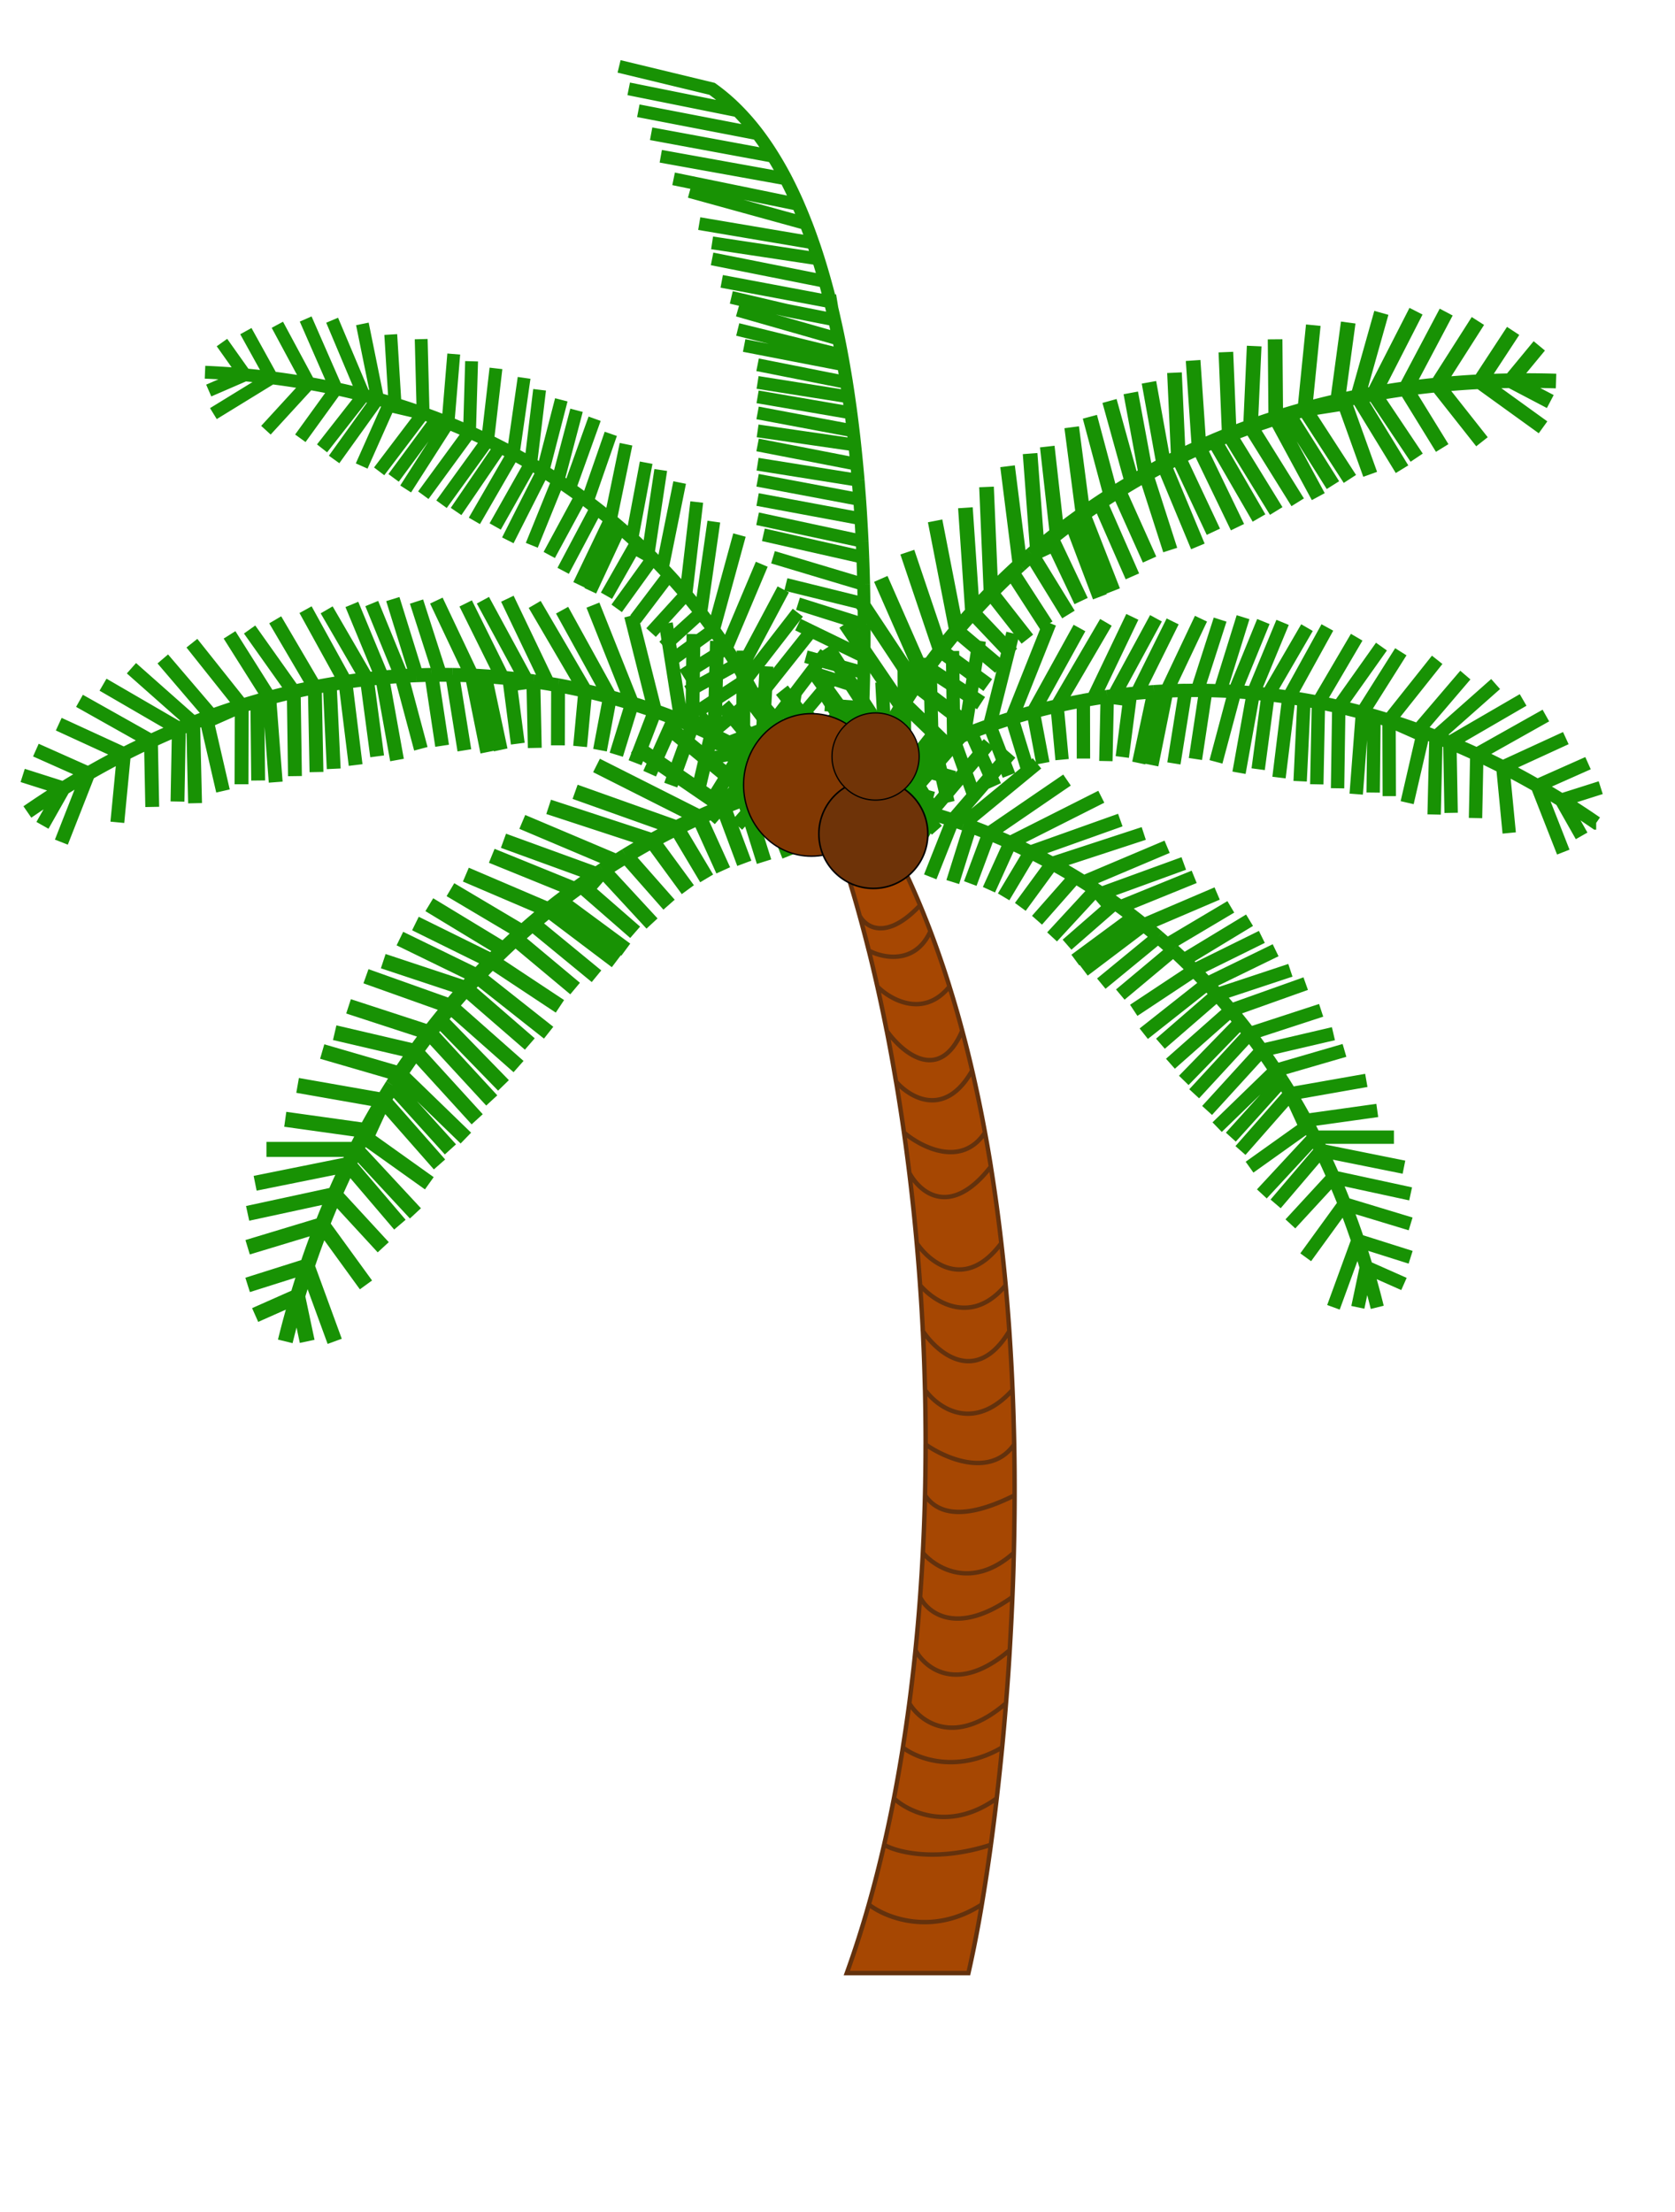 <svg xmlns="http://www.w3.org/2000/svg" width="550" height="726" fill="none" viewBox="0 0 550 726"><path fill="#A64702" d="M317.99 647.6h-39.93a335 335 0 0 0 7.22-22.51q2.72-9.58 5.02-19.6 1.73-7.52 3.23-15.25a501 501 0 0 0 5.05-31.22 585 585 0 0 0 3.54-34.85 663 663 0 0 0 1.61-33.4 714 714 0 0 0 0-34.59 737 737 0 0 0-5.15-71.25 675 675 0 0 0-4.35-29.92 603 603 0 0 0-6.14-31.21 516 516 0 0 0-5.82-23.24 375 375 0 0 0-13.65-40.65v-18.88c13.7 15.94 24.71 35 33.5 56.09q1.75 4.2 3.4 8.53a319 319 0 0 1 6.25 18.15q2.23 7.15 4.2 14.52 1.72 6.46 3.25 13.06a454 454 0 0 1 6.13 31.5 558 558 0 0 1 4.86 38.94 664 664 0 0 1 2.27 34.36 774 774 0 0 1 .67 34.6 861 861 0 0 1-1.6 50.82 900 900 0 0 1-4.27 48.64 769 769 0 0 1-1.92 15.24 641 641 0 0 1-2.98 19.6 401 401 0 0 1-4.4 22.51"/><path stroke="#63310D" stroke-width="1.45" d="M285.28 625.09a335 335 0 0 1-7.22 22.5h39.93a401 401 0 0 0 4.39-22.5m-37.1 0c5.6 4.35 20.86 10.45 37.1 0m-37.1 0q2.72-9.58 5.02-19.6m32.08 19.6a641 641 0 0 0 2.98-19.6m-35.06 0c4.22 2.41 17.14 5.8 35.06 0m-35.06 0q1.73-7.52 3.23-15.25m31.83 15.24q.99-7.3 1.92-15.24m-33.75 0c4.9 4.6 18.54 11.03 33.75 0m-33.75 0a501 501 0 0 0 2.94-16.7m30.81 16.7q.94-8.07 1.78-16.7m-32.6 0c4.64 3.63 17.64 8.71 32.6 0m-32.6 0q1.15-7.2 2.12-14.52m30.48 14.52q.68-7.09 1.27-14.52m-31.75 0c3.56 6.05 14.91 14.52 31.75 0m-31.75 0q1.13-8.63 2.02-17.42m29.73 17.42q.7-8.51 1.22-17.42m-30.95 0c3.22 6.05 13.92 14.52 30.95 0m-30.95 0q.88-8.66 1.52-17.43m29.43 17.43q.51-8.56.88-17.43m-30.31 0c2.58 5.33 12.24 12.78 30.31 0m-30.31 0q.52-7.23.9-14.52m29.41 14.52q.3-7.17.47-14.52m-29.88 0c4.29 5.08 16.26 12.2 29.88 0m-29.88 0q.49-9.4.71-18.87m29.17 18.87c.28-11.61.34-23.51.12-35.57m-29.29 16.7c2.82 4.11 9.67 9.87 29.42 0m-29.42 0q.2-8.34.2-16.7m0 0c6.48 4.6 21.36 11.03 29.09 0m-29.08 0q0-8.94-.2-17.9m29.28 17.9q-.17-8.9-.54-17.9m-28.75 0c4.25 5.9 15.95 14.14 28.75 0m-28.75 0q-.23-9.67-.7-19.3m29.45 19.3q-.4-9.62-1.06-19.3m-28.4 0c5 7.45 17.65 17.87 28.4 0m-28.4 0q-.37-7.54-.9-15.06m29.3 15.06q-.52-7.53-1.2-15.06m-28.1 0c4.73 5.57 16.96 13.38 28.1 0m-28.1 0q-.49-6.93-1.1-13.8m29.2 13.8q-.64-6.9-1.43-13.8m-27.77 0c4.39 6.53 16.09 15.67 27.77 0m-27.77 0a709 709 0 0 0-2.44-23.1m30.21 23.1q-1.44-12.65-3.44-25.13m-26.77 2.04c3.4 6.43 13.5 15.03 26.78-2.04m-26.78 2.04q-.82-6.66-1.75-13.22m28.53 11.18q-.9-5.62-1.93-11.18m-26.6 0c5.67 4.84 18.93 11.62 26.6 0m-26.6 0q-1.2-8.44-2.6-16.7m29.2 16.7a454 454 0 0 0-4.21-20.33m-25 3.63c4.63 5.33 16.1 12.06 25-3.63m-25 3.63a603 603 0 0 0-3.05-16.7m28.05 13.07q-1.52-6.6-3.26-13.06m-24.8 0c5.14 7.26 17.3 17.42 24.8 0m-24.8 0q-1.46-7.37-3.07-14.52m27.87 14.52q-1.95-7.36-4.2-14.52m-23.67 0c4.36 4.35 15.19 10.45 23.68 0m-23.68 0q-1.35-5.99-2.8-11.8m26.48 11.8a319 319 0 0 0-6.26-18.15M285.28 312c4.66 2.48 15.23 4.68 20.23-6.35M285.28 312q-1.45-5.8-3.01-11.44m23.24 5.09q-1.64-4.32-3.39-8.53m-19.85 3.44a375 375 0 0 0-13.65-40.65v-18.88c13.7 15.94 24.71 35 33.5 56.09m-19.85 3.44c2 3.76 8.78 8.32 19.85-3.44"/><path stroke="#189204" stroke-width="4.94" d="M292.58 251.22q-2.96.19-6.18.56M93.67 440.25q1.87-7.6 4.05-14.83m-13.94 6.18 13.94-6.18m0 0q1.5-5.03 3.14-9.88m-3.14 9.88 3.14 14.83m-19.55-18.53 19.55-6.18m0 0q2.35-6.97 4.95-13.6m-4.95 13.6 9.04 24.7m-28.59-30.88 24.5-7.41m0 0a282 282 0 0 1 4.1-9.88m-4.1 9.88 14.36 19.77m-38.86-23.48 28.6-6.18m0 0q2.2-5.05 4.54-9.88m-4.55 9.88 15.94 17.3m-42.06-21 30.67-6.18m0 0q1.22-2.5 2.46-4.94m-2.46 4.94 16.86 19.77m-43.82-24.71h29.42m0 0q1.6-3.14 3.26-6.18m-3.26 6.18 19.5 21m-42.74-30.88 26.5 3.7m0 0q2.76-5.07 5.67-9.88m-28.12-4.94 28.12 4.94m0 0-5.67 12.35 20.8 14.83m-15.13-27.18 18.48 21m-18.48-21q1.52-2.5 3.06-4.94m-23.1-11.12 25.5 7.41m0 0q2.52-3.8 5.1-7.41m-5.1 7.41-2.4 3.7m2.4-3.7 21.67 21m-43.07-34.59 26.5 6.18m0 0q2.26-3.15 4.57-6.18m-4.56 6.18 20.28 22.24m-42.24-37.07 26.52 8.65m0 0 20.5 22.24m-20.5-22.24q1.65-2.18 3.35-4.28m-24.15-14.25 27.73 9.88m0 0q2.5-2.99 5.07-5.84m-5.07 5.84q-1.8 2.15-3.58 4.37m3.58-4.37 22.37 19.77m-44.43-34.6 27.13 9m0 0q1.85-2.07 3.72-4.05m-3.72 4.04 21 18.2m-42.66-34.6 25.38 12.36m0 0q2.38-2.53 4.78-4.94m-4.78 4.94 23.46 18.53m-43.74-35.83 25.06 12.36m0 0q1.92-1.92 3.85-3.78m-3.85 3.78 22.39 14.82m-42.89-33.36 24.35 14.76m0 0q1.95-1.85 3.9-3.64M147.9 292l23.6 14m0 0-2.29 2.06m2.3-2.06q1.64-1.46 3.29-2.88m-21.83-16.06 27.18 11.61m0 0q-2.7 2.17-5.35 4.45m5.35-4.45 22.24 16.8m-22.24-16.8q1.85-1.5 3.7-2.93m-22.38-14.86L188.84 292m0 0q3.5-2.55 7.03-4.94m-7.03 4.94a231 231 0 0 0-4.98 3.75m-18.54-19.8 30.55 11.11m0 0 2.1-1.4m-26.47-15.9 30.89 13.06m0 0a233 233 0 0 0-4.42 2.84m4.42-2.84 3.14-1.94m-25.38-16.06 33.95 11.12m0 0q4.05-2.21 8.06-4.2m-8.06 4.2q-4.27 2.33-8.57 4.94m8.57-4.94L225.86 292m-37.02-32.12 33.32 11.86m0 0q3.72-1.85 7.4-3.52m-7.4 3.52 9.88 16.56m-36.17-37.07 33.7 16.99m0 0q4-1.8 7.91-3.4m-7.91 3.4 7.91 17.44m-28.91-40.6 28.91 19.76m0 0 6.92 18.53m-6.92-18.53q3.49-1.42 6.92-2.67m-24.72-23.27 27.19 22.38m0 0q2.01-.72 4.01-1.38m-4.01 1.38q-1.24.43-2.47.89m-14.83-26.98 21.31 24.71m0 0q4.25-1.41 8.34-2.57m-8.34 2.57 8.34 21m-21.74-49.42 21.74 25.85m0 0q5.74-1.63 11.12-2.8m-23.47-26.75 23.47 26.74m0 0q3.81-.83 7.41-1.46m-7.41 1.46-11.12 5.38 8.65 16.06m2.47-21.44 3.7 21.44m-17.3-49.42 21.01 26.52m0 0v27.84m0-27.84q4.51-.78 8.65-1.25M147.9 377.24l-19-21m15.42-21.58 21 21.58m23.52-31.79-19.63-16.4m26.66 12.36-21.07-17.3m30.68 8.58-21.62-15.95m24.7 10.25-16.06-14 5.47-6.34m0 0 16.13 17.46m5.59-6.18-14.16-16.06m45.35 1.94-6.48-20.67m42 13.8v-24.16m0 0-16.06-25.27"/><path stroke="#189204" stroke-width="4.38" d="M275.88 261.49q2.63.15 5.48.49m170.87 167.1q-1.67-6.74-3.59-13.15m12.36 5.48-12.36-5.48m0 0q-1.34-4.45-2.78-8.76m2.78 8.76-2.78 13.15m17.33-16.43-17.33-5.48m0 0a261 261 0 0 0-4.39-12.05m4.38 12.05-8 21.9m25.34-27.37-21.72-6.58m0 0a251 251 0 0 0-3.63-8.76m3.63 8.76-12.73 17.53m34.45-20.81-25.35-5.48m0 0q-1.95-4.48-4.03-8.76m4.03 8.76-14.13 15.33M461 383.08l-27.2-5.47m0 0a242 242 0 0 0-2.17-4.39m2.18 4.39-14.95 17.52m38.85-21.9h-26.08m0 0q-1.42-2.78-2.9-5.48m2.9 5.47-17.29 18.63m37.9-27.39-23.5 3.29m0 0q-2.45-4.5-5.03-8.76m24.93-4.39-24.93 4.39m0 0 5.03 10.95-18.44 13.14m13.4-24.1-16.38 18.63m16.39-18.62q-1.34-2.23-2.72-4.39m20.48-9.85-22.6 6.57m0 0a217 217 0 0 0-4.53-6.57m4.52 6.57 2.13 3.28m-2.13-3.28-19.2 18.62m38.18-30.67-23.5 5.48m0 0a215 215 0 0 0-4.04-5.48m4.04 5.48-17.98 19.71m37.45-32.86-23.51 7.67m0 0-18.18 19.72m18.18-19.72q-1.48-1.93-2.98-3.8m21.42-12.63-24.59 8.76m0 0a213 213 0 0 0-4.5-5.17m4.5 5.17a213 213 0 0 1 3.17 3.87m-3.17-3.87-19.83 17.53m39.39-30.67-24.05 7.97m0 0a208 208 0 0 0-3.3-3.6m3.3 3.6-18.62 16.13m37.82-30.68-22.5 10.96m0 0q-2.1-2.24-4.24-4.38m4.24 4.38-20.8 16.43m38.78-31.77-22.22 10.96m0 0a206 206 0 0 0-3.42-3.35m3.42 3.35-19.85 13.14m38.03-29.57-21.6 13.08m0 0a207 207 0 0 0-3.45-3.23m18.9-14.24-20.92 12.42m0 0 2.02 1.82m-2.02-1.82-2.93-2.56m19.36-14.24-24.1 10.3m0 0q2.39 1.93 4.74 3.94m-4.74-3.94-19.72 14.9m19.72-14.9a207 207 0 0 0-3.29-2.6m19.85-13.17-24.26 9.86m0 0a205 205 0 0 0-6.24-4.39m6.24 4.38q2.2 1.62 4.41 3.32m16.43-17.56-27.08 9.86m0 0-1.86-1.24m23.47-14.1-27.39 11.58m0 0q1.96 1.23 3.92 2.52m-3.92-2.52q-1.39-.87-2.78-1.71m22.5-14.24-30.1 9.85m0 0q-3.6-1.95-7.14-3.72m7.13 3.72q3.8 2.08 7.61 4.39m-7.6-4.38-10.43 14.24m32.83-28.49-29.54 10.52m0 0q-3.3-1.65-6.58-3.12m6.58 3.12-8.77 14.68m32.07-32.86-29.88 15.06m0 0a200 200 0 0 0-7.01-3.01m7.01 3-7.01 15.47m25.63-36-25.63 17.53m0 0-6.13 16.43m6.13-16.43q-3.09-1.26-6.13-2.38m21.9-20.63-24.1 19.84m0 0-3.55-1.22m3.56 1.22q1.1.38 2.19.8m13.14-23.92-18.9 21.9m0 0q-3.76-1.24-7.38-2.27m7.39 2.27-7.4 18.63m19.28-43.82-19.28 22.92m0 0q-5.08-1.45-9.85-2.5m20.8-23.7-20.8 23.7m0 0q-3.39-.73-6.58-1.29m6.58 1.3 9.85 4.76-7.66 14.25m-2.2-19.01-3.28 19m15.34-43.81-18.63 23.51m0 0v24.69m0-24.69q-4-.69-7.66-1.11m122.8 111.23 16.83-18.62m-13.67-19.13L388.7 354.6m-20.84-28.17 17.4-14.55m-23.64 10.96 18.68-15.34m-27.2 7.61 19.17-14.15m-21.9 9.1 14.24-12.42-4.85-5.62m0 0-14.3 15.48m-4.95-5.47 12.55-14.24m-40.21 1.71 5.75-18.33m-37.24 12.23v-21.41m0 0 14.24-22.4"/><path stroke="#189204" stroke-width="4.39" d="M280.28 261.49a111 111 0 0 1 4.44-3.27m239.4 11.88a287 287 0 0 0-11.43-7.48m12.92-4.1-12.92 4.1m0 0a274 274 0 0 0-7.92-4.73m7.92 4.73 6.65 11.72m2.1-23.86-16.67 7.41m0 0a262 262 0 0 0-11.3-6.13m11.3 6.13 8.55 21.78m.83-37.41-20.68 9.5m0 0a253 253 0 0 0-8.55-4.17m8.55 4.17 2.09 21.63m12.04-38.54-22.68 12.74m0 0a244 244 0 0 0-8.86-3.9m8.86 3.9-.42 20.91m15.63-38.77-24.06 13.96m0 0a240 240 0 0 0-4.56-1.84m4.56 1.84.42 23.1m14.61-42.28-19.59 17.34m0 0q-2.91-1.15-5.8-2.19m5.8 2.2-.6 25.47m10.25-45.76-15.46 18.1m0 0a227 227 0 0 0-9.6-3.25m15.81-19.86-15.8 19.86m0 0 11.05 4.89-5.11 22.13m-5.95-27.02.08 24.88m-.08-24.88q-2.48-.77-4.95-1.48m8.82-21.02-12.6 19.97m0 0q-3.9-1.05-7.77-1.93m7.77 1.93q1.88.5 3.78 1.05m-3.78-1.05-2.05 26.75m8.29-48.42-14 19.74m0 0a216 216 0 0 0-6.69-1.43m6.68 1.43-.4 26.76m6.28-49.58-12.56 21.4m0 0-.54 26.88m.54-26.89q-2.39-.46-4.75-.87m7.68-23.72-12.64 22.92m0 0q-3.43-.51-6.82-.9m6.82.9q2.47.36 4.96.8m-4.96-.8-3.24 26.34m9.19-49.21-12.77 21.97m0 0a208 208 0 0 0-4.85-.5m4.85.5-3.26 24.5m8.02-48.19-9.61 23.19m0 0a206 206 0 0 0-6.1-.47m6.1.47-4.7 26.17m8-49.64-9.4 23m0 0q-2.4-.15-4.8-.24m4.8.24-6.17 23.06m8.9-47.48-7.52 24.18m0 0q-2.38-.09-4.74-.13m4.73-23.26-7.47 23.23m0 0q1.37 0 2.74.03m-2.74-.03q-1.95 0-3.89.03m5.07-23.56L383.1 226.8m0 0q3.06-.15 6.18-.2m-6.18.2-4.9 24.3m4.9-24.3q-2.1.1-4.2.23m6.15-23.08-11.67 23.53m0 0q-3.85.36-7.6.85m7.6-.85q2.74-.25 5.52-.45m.67-24.1-13.78 25.4m0 0-2.23.3m8.25-26.17-12.87 26.89m0 0q2.3-.38 4.62-.71m-4.62.71-3.23.56m7.43-25.65L347.1 231.7m0 0q-4 .9-7.84 1.94m7.84-1.94q4.23-.96 8.63-1.77m-8.63 1.77 1.64 17.62m5.72-43.2-15.2 27.52m0 0q-3.57.98-7 2.03m7-2.03 3.18 16.86m2.24-46-12.43 31.17m0 0q-3.72 1.16-7.27 2.4m7.27-2.4 5.01 16.28m-4.68-44.08-7.6 30.2m0 0 6.32 16.42m-6.32-16.42q-3.15 1.12-6.18 2.3m2.74-30.06-4.9 30.92m0 0q-1.78.72-3.5 1.45m3.5-1.45 2.16-.86m-6.03-26.7.38 29.01m0 0q-3.66 1.58-7.07 3.2m7.07-3.2 6.83 18.9m-14.66-45.72.76 30.03m0 0q-4.77 2.3-9.06 4.68m-.13-31.64.13 31.64m0 0a153 153 0 0 0-5.8 3.4m5.8-3.4 10.58-2.97 3.7 15.79m-14.28-12.82 10.17 16.46m-17.6-43.1 1.64 30.04m0 0 16.4 18.53m-16.4-18.53a133 133 0 0 0-6.5 4.26m166.16 1.9.27-25.18m-22.98-5.28-1.27 26.74m-34.38-7.3 3.4-22.48m-10.47 23.93 3.83-23.93m-15.37 23.8 5-23.37m-10.41 21.39 2.44-18.79-7.38-1m0 0-.45 21.13m-7.36-.82-.04-19.04m-29.05 28.02-7.87-17.58m-19.83 33.94-14.24-16.08m0 0-4.2-26.29"/><path stroke="#189204" stroke-width="4.55" d="M261.32 257.58a114 114 0 0 0-4.6-3.38M8.99 266.5q5.93-4.09 11.83-7.75m-13.37-4.24 13.37 4.25m0 0q4.1-2.55 8.2-4.9m-8.2 4.9-6.88 12.13m-2.16-24.7L29 253.86m0 0q5.87-3.37 11.7-6.35M29 253.86l-8.85 22.54m-.86-38.72 21.4 9.83m0 0a260 260 0 0 1 8.85-4.31m-8.85 4.31-2.16 22.38M26.1 230.02l23.46 13.18m0 0q4.6-2.13 9.17-4.03m-9.17 4.03.43 21.64m-16.16-40.12 24.9 14.45m0 0q2.36-1 4.7-1.9m-4.7 1.9-.45 23.9m-15.12-43.75 20.27 17.94m0 0q3.02-1.18 6.02-2.27m-6.02 2.27.62 26.36m-10.6-47.35 16 18.72m0 0a236 236 0 0 1 9.93-3.35M63.01 211.1l16.36 20.55m0 0-11.44 5.06 5.29 22.9m6.15-27.96-.07 25.75m.07-25.75q2.58-.8 5.13-1.53m-9.13-21.75 13.04 20.66m0 0q4.05-1.09 8.04-2m-8.04 2q-1.95.52-3.91 1.08m3.91-1.08 2.12 27.68m-8.57-50.1 14.49 20.42m0 0q3.48-.8 6.91-1.47m-6.91 1.47.4 27.7m-6.48-51.3 13 22.13m0 0 .55 27.83m-.56-27.83q2.48-.5 4.92-.91m-7.95-24.55 13.08 23.73m0 0q3.55-.53 7.06-.94m-7.06.94q-2.54.37-5.13.82m5.13-.82 3.36 27.26m-9.51-50.93 13.2 22.73m0 0q2.54-.28 5.03-.51m-5.02.51 3.37 25.35m-8.3-49.86 9.95 24m0 0q3.18-.3 6.32-.49m-6.32.49 4.87 27.07m-8.29-51.36 9.74 23.8m0 0q2.48-.16 4.95-.25m-4.95.25 6.38 23.87m-9.2-49.14 7.77 25.02m0 0q2.47-.1 4.9-.14m-4.89-24.06 7.73 24.04m0 0-2.84.02m2.84-.02q2.02 0 4.02.02m-5.24-24.38 11.65 24.58m0 0q-3.18-.15-6.4-.2m6.4.2 5.07 25.15m-5.07-25.15q2.18.1 4.33.25m-6.35-23.9 12.07 24.36m0 0q3.97.37 7.86.88m-7.86-.88q-2.84-.27-5.72-.46m-.69-24.95 14.27 26.3m0 0 2.3.3m-8.54-27.09 13.32 27.83m0 0q-2.37-.39-4.78-.73m4.78.73 3.34.58m-7.69-26.54 16.61 28.37m0 0q4.15.94 8.11 2.02m-8.1-2.02q-4.38-.99-8.93-1.83m8.92 1.83-1.7 18.24m-5.91-44.72 15.72 28.5m0 0q3.7.99 7.26 2.1m-7.26-2.1-3.28 17.44m-2.32-47.6 12.86 32.25m0 0q3.85 1.2 7.52 2.49m-7.52-2.49-5.19 16.85m4.85-45.62 7.86 31.26m0 0-6.54 16.99m6.54-16.99q3.28 1.16 6.4 2.37m-2.83-31.1 5.07 32m0 0q1.84.74 3.61 1.5m-3.6-1.5-2.25-.9m6.24-27.63-.39 30.03m0 0q3.78 1.62 7.31 3.32m-7.31-3.32-7.07 19.56m15.17-47.31-.79 31.07m0 0q4.95 2.38 9.38 4.84m.14-32.74-.14 32.74m0 0q3.14 1.75 6 3.52m-6-3.52-10.94-3.08-3.84 16.35M244 246.27l-10.53 17.03m18.23-44.6-1.7 31.1m0 0-16.99 19.18M250 249.8a137 137 0 0 1 6.72 4.4m-171.95 1.97-.28-26.06m23.78-5.46 1.31 27.68m35.59-7.56-3.52-23.27m10.83 24.77-3.97-24.77m15.9 24.63-5.16-24.18m10.77 22.13-2.53-19.44 7.64-1.03m0 0 .47 21.87m7.6-.85.05-19.7m30.07 29 8.14-18.2m20.54 35.1 14.73-16.64m0 0 4.34-27.2"/><path stroke="#189204" stroke-width="4.22" d="M259.21 256.54q-.66-2.44-1.51-5.07M67.32 122.17q6.68.28 13.1.87m-7.54-10.61 7.53 10.61m0 0q4.47.41 8.8.95m-8.8-.95-11.87 5.14m12.19-19.5L89.21 124m0 0q6.24.8 12.21 1.84M89.22 124l-19.15 11.75m21-29.16 10.35 19.24m0 0q4.56.8 8.97 1.75m-8.97-1.75-14.1 15.37m13.05-36.5 10.02 22.88m0 0q4.6.99 9.04 2.13m-9.04-2.13-11.77 16.27m10.44-38.75 10.37 24.6m0 0q2.3.6 4.55 1.23m-4.55-1.22-13.68 17.45m13.24-40.85 5 24.62m0 0q2.88.81 5.71 1.68m-5.72-1.68-14.27 19.87m18.6-41 1.4 22.8m0 0q4.7 1.46 9.22 3.08m-.63-24.37.63 24.37m0 0-11.3-2.65-8.87 19.92m20.17-17.27L124.5 154.7m14.45-19.02q2.35.84 4.65 1.72m5.39-21.2-1.88 22.58m0 0q3.6 1.46 7.06 3.01m-7.06-3q-1.74-.71-3.51-1.39m3.5 1.38-13.9 21.7m21.65-41.91-.68 23.22m0 0q3.03 1.35 5.95 2.78m-5.95-2.78L139 162.53m23.85-41.62-2.74 23.66m0 0-15.13 20.92m15.13-20.93q2.1 1.03 4.15 2.08m7.83-22.62-3.57 24.88m0 0q2.92 1.59 5.74 3.25m-5.74-3.25q-2.1-1.15-4.26-2.26m4.26 2.26-12.75 22.06m21.41-43.03-2.92 24.22m0 0q2.04 1.2 4.02 2.42m-4.02-2.42L162.6 172.8m21.71-41.57-6.03 23.33m0 0q2.52 1.56 4.94 3.17m-4.94-3.17-11.53 22.78m22.56-42.68-6.09 23.07m0 0q1.94 1.28 3.81 2.58m-3.8-2.58-8.61 21.24m20.63-41.54-8.22 22.88m0 0a194 194 0 0 1 3.71 2.64m9.82-20.56-7.7 22.12m0 0-2.12-1.56m2.11 1.56q1.5 1.13 2.97 2.27m9.74-20.98-5.1 24.7m0 0q-2.28-1.87-4.64-3.72m4.63 3.73-10.29 21.45m10.3-21.45 3.07 2.6m8.64-21.25-4.66 24.78m0 0q2.73 2.5 5.32 5.05m-5.32-5.05q-1.95-1.77-3.98-3.53m13.43-18.86-4.13 27.44m0 0q.78.75 1.53 1.52m8.81-24.84-5.68 28.06m0 0a196 196 0 0 0-3.13-3.22m3.13 3.22q1.09 1.14 2.15 2.3m9.14-23.96-3.55 30.3m0 0q2.54 3 4.88 6.02m-4.88-6.03a196 196 0 0 0-5.59-6.34m5.59 6.34-11.44 12.56m20.6-36.42-4.28 29.89m0 0q2.19 2.8 4.2 5.6m-4.2-5.6-12.18 11.07m24.88-36.55-8.5 31.08m0 0q2.2 3.03 4.19 6.05m-4.19-6.05-13.25 9.58m29.07-31.08-11.63 27.55m0 0-14.34 8.92m14.34-8.92q1.77 2.67 3.4 5.33m15.29-24.62-14.12 26.53m0 0 1.84 3.13m-1.84-3.13-1.16-1.91m20.06-16.98-17.07 22.02m0 0q1.9 3.32 3.57 6.54m-3.56-6.54-16.16 10.54m37.66-26.57-17.94 22.57m0 0a163 163 0 0 1 4.23 8.83m18.4-24.18-18.4 24.18m0 0q1.35 3.05 2.49 5.95m-2.49-5.95-6.38-8.4-11.97 9.97m18.35-1.57-17.3 6.74m38.41-22.86-18.62 22.07m0 0-23.3 4.73m23.3-4.73q1.41 3.65 2.51 7.03m-128.46-94.61 14.35-19.46m20.67 9.24-14.5 21.24m30.59 14.28 10.39-19.2m-5.82 24.4 10.9-20.57m-1.98 27.13 9.69-20.8m-4.39 22.42 8.99-15.82 6.23 3.5m0 0-11.87 16.46m6.11 3.62 11.04-14.57m6.07 38.28 16.2-8.93m-4.42 37.48 20.21-4.1m0 0 18.42-17.72"/><path stroke="#189204" stroke-width="4.81" d="M281.59 261.5q.95-2.73 2.15-5.64m227.2-130.8a313 313 0 0 0-14.95-.11m9.45-11.43L496 124.95m0 0q-5.1.08-10.08.33m10.08-.33 13.05 6.84m-12.2-23.18-10.93 16.67m0 0q-7.15.37-14.03 1.06m14.03-1.06 20.75 14.97m-21.39-34.9-13.39 20.99m0 0q-5.25.52-10.33 1.22m10.33-1.22 14.73 18.65m-11.75-42.56-13.3 25.13m0 0q-5.32.75-10.46 1.66m10.45-1.66 12 19.48m-8.6-44.9-13.85 27.08m0 0q-2.65.48-5.28 1m5.28-1 14.07 20.99m-11.6-47.53-7.75 27.54m0 0q-3.35.68-6.64 1.43m6.64-1.43L460.37 154m-17.67-48.14-3.5 25.79m0 0q-5.49 1.25-10.75 2.7m2.78-27.62-2.78 27.62m0 0 13.06-2.05 8.4 23.38m-21.46-21.33 14.8 22.84m-14.8-22.84q-2.74.76-5.44 1.57m-4.32-24.55.22 25.82m0 0q-4.2 1.35-8.28 2.82m8.28-2.81q2.04-.66 4.1-1.28m-4.1 1.28 13.96 25.8m-21.05-49.42-1.2 26.43m0 0q-3.53 1.29-6.98 2.65m6.99-2.65 15.48 24.85m-23.58-49.3 1.11 27.1m0 0 15.42 25.05m-15.42-25.05q-2.47.99-4.89 2.01m-6.98-26.36 1.95 28.56m0 0q-3.45 1.57-6.8 3.21m6.8-3.2q2.5-1.14 5.03-2.2m-5.03 2.2 12.62 26.14m-20.69-50.7 1.27 27.76m0 0q-2.4 1.2-4.77 2.42m4.77-2.42 11.5 24.45m-21.15-49.05 4.88 27.02m0 0q-2.99 1.55-5.88 3.18m5.88-3.18 11.18 26.84m-22.03-50.39 4.97 26.73m0 0q-2.3 1.28-4.55 2.6m4.55-2.6 7.98 24.85m-19.93-48.93 7.4 26.69m0 0q-2.25 1.32-4.43 2.68m-9.42-24.18 6.89 25.78m0 0 2.53-1.6m-2.53 1.6q-1.8 1.15-3.57 2.33m-9.29-24.67 3.72 28.5m0 0q2.73-1.94 5.57-3.83m-5.57 3.84 9.87 25.24m-9.87-25.24a223 223 0 0 0-3.72 2.7m-8.02-24.87 3.2 28.54m0 0a224 224 0 0 0-6.47 5.28m6.48-5.28a225 225 0 0 1 4.81-3.68m-13.66-22.56 2.37 31.52m0 0-1.87 1.6m-7.9-28.96 4.08 32.35m0 0q1.88-1.71 3.82-3.39m-3.82 3.39q-1.34 1.2-2.64 2.43m-8.35-27.99 1.47 34.72m0 0q-3.14 3.2-6.06 6.43m6.06-6.43q3.3-3.39 6.88-6.73m-6.88 6.73 11.94 15.24M317 166.65l2.33 34.32m0 0q-2.71 3-5.25 6.01m5.25-6.01 12.9 13.61m-25.18-43.62 7.03 36.02m0 0a217 217 0 0 0-5.26 6.52m5.26-6.52 14.25 12m-30.4-37.76 10.89 32.28m0 0 15.53 11.35m-15.53-11.35q-2.25 2.9-4.32 5.76M289.22 190 303 221.34m0 0q-1.2 1.7-2.34 3.4m2.34-3.4 1.49-2.08m-21.36-20.98 17.53 26.46m0 0a200 200 0 0 0-4.6 7.13m4.6-7.13 17.46 13.34M277.6 204.7l18.48 27.16m0 0q-3.04 4.95-5.56 9.67m-18.86-29.02 18.86 29.02m0 0q-1.8 3.35-3.32 6.55m3.32-6.55 7.96-9 12.76 12.33m-20.72-3.33 19.1 9.12m-41.72-29.21 19.3 26.64m0 0 26.06 7.34m-26.06-7.34a146 146 0 0 0-3.45 7.77m153.93-96.62L423 135.92m-24.26 8.75 14.67 25.35m-35.94 13.64-10.19-22.69m4.55 28.2-10.65-24.27m-.04 30.98-9.25-24.44m3.1 25.83-8.88-18.72-7.38 3.44m0 0 12.1 19.7m-7.25 3.6-11.3-17.48m-10.14 42.97-17.64-11.52m1.85 42.96-22.62-6.36m0 0-19.42-21.69"/><path stroke="#189204" stroke-width="4.21" d="M280.15 276.6a611 611 0 0 0 3.16-44.37M203.28 21.79l30.54 7.37a63 63 0 0 1 8.42 7.2m-35.8-7.2 35.8 7.2m0 0a77 77 0 0 1 6.52 7.54m-39.16-7.55 39.16 7.55m0 0a95 95 0 0 1 5.06 7.39m-40.01-7.39 40.01 7.39m0 0a114 114 0 0 1 4.22 7.4m-41.07-7.4 41.07 7.4m0 0q2.1 4.05 4 8.38m-40.86-8.37 40.85 8.37m0 0q1.35 3.09 2.6 6.32m-38.18-10.53 38.19 10.53m0 0q1.2 3.1 2.3 6.31m-37.34-6.31 37.35 6.31m0 0a197 197 0 0 1 1.74 5.27m-34.87-5.26 34.87 5.26m0 0a224 224 0 0 1 2.18 7.37m-37.05-7.37 37.05 7.37m0 0q.92 3.3 1.76 6.7m-35.65-6.7 35.65 6.7m2.25-.38-2.25.37m0 0q.74 2.95 1.4 5.95m-33.9-7.37 17.9 4.2 16 3.17m0 0q.72 3.13 1.36 6.31m-33.15-9.47 33.15 9.47m0 0q.53 2.62 1.02 5.27m-34.17-8.42 34.17 8.42m0 0q.3 1.57.57 3.16m-28.22 0 29.2 5.8m0 0q-.48-2.91-.98-5.8m.97 5.8q.38 2.36.72 4.73m-34.32-16.85 32.63 6.32m-28.22 5.8 29.91 4.73m0 0q.38 2.62.74 5.26m-30.65-5.26 30.65 5.26m0 0q.39 2.96.74 5.91m-31.39-5.9 31.39 5.9m0 0q.28 2.31.52 4.62m-31.9-4.62 31.9 4.62m0 0q.34 3.15.64 6.32m-32.55-6.32 32.55 6.32m0 0q.25 2.63.48 5.27m-33.03-5.27 33.03 5.27m0 0 .49 6.31m-33.52-6.31 33.52 6.31m0 0q.23 3.17.41 6.32m-33.93-6.31 33.93 6.31m0 0q.22 3.7.4 7.37m-34.33-7.37 34.33 7.37m0 0 .22 5.27m-32.65-7.37 32.65 7.37m0 0q.17 4.47.28 8.92m-29.77-8.92 29.77 8.92m0 0 .12 6.34m-25.67-6.34 25.67 6.34m0 0 .06 6.85m-21.74-6.85 21.74 6.85m0 0q0 5.32-.05 10.53M262.03 205l21.69 10.53m0 0q-.03 2.65-.09 5.27m-19-5.27 19 5.27m0 0q-.04 2.64-.12 5.26m-16.56-5.26 16.56 5.26m0 0q-.09 3.12-.2 6.18m-12.44-.91 12.44.9"/><path fill="#813803" stroke="#000" stroke-width=".45" d="M288.72 257.62c0 12.94-9.98 23.4-22.28 23.4s-22.28-10.46-22.28-23.4 9.99-23.4 22.28-23.4 22.28 10.46 22.28 23.4Z"/><circle cx="286.77" cy="273.7" r="17.89" fill="#6E3308" stroke="#000" stroke-width=".52"/><circle cx="287.5" cy="248.29" r="14.31" fill="#713407" stroke="#000" stroke-width=".41"/></svg>